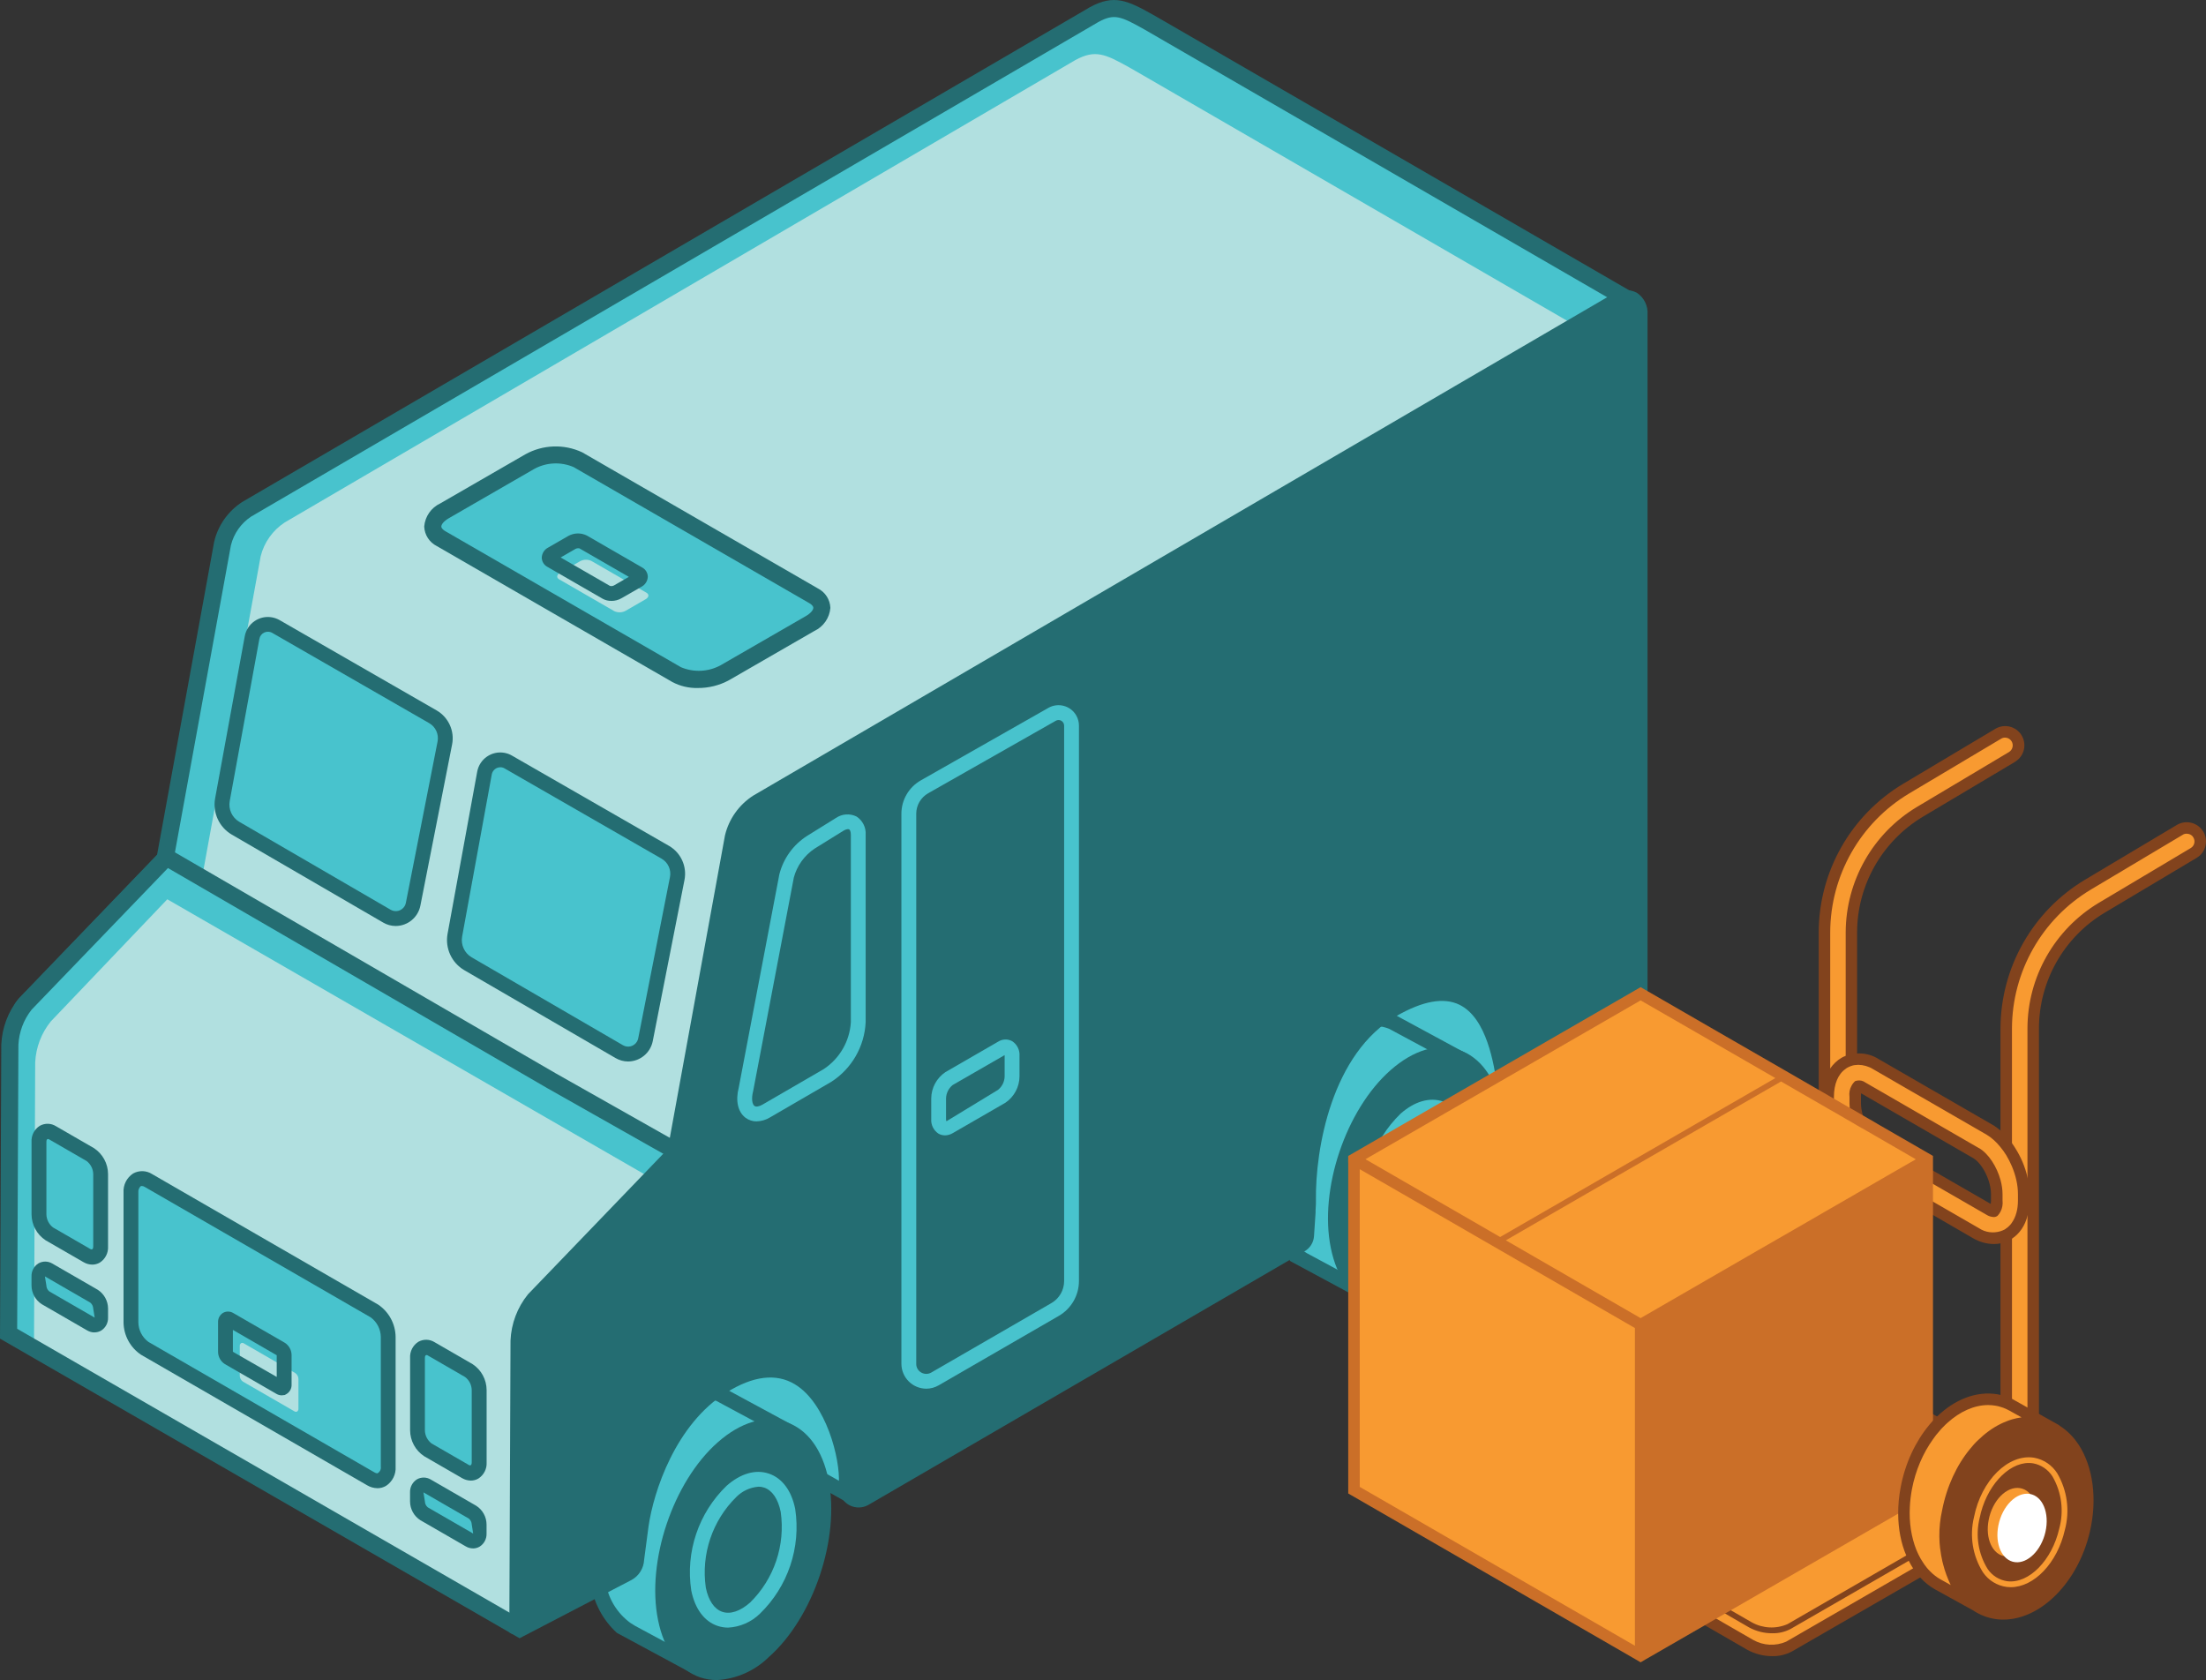 <svg xmlns="http://www.w3.org/2000/svg" id="Layer_1" data-name="Layer 1" viewBox="0 0 733.55 558.7"><rect x="0" y="0" width="733.55" height="558.7" fill="#333333" stroke="none"/><defs><style>      .cls-1 {        fill: #246d72;      }      .cls-1, .cls-2, .cls-3, .cls-4, .cls-5, .cls-6, .cls-7, .cls-8 {        stroke-width: 0px;      }      .cls-2 {        fill: #b1e0e0;      }      .cls-3 {        fill: #f5ae68;      }      .cls-4 {        fill: #82431d;      }      .cls-5 {        fill: #fff;      }      .cls-6 {        fill: #cb6f28;      }      .cls-7 {        fill: #f89a31;      }      .cls-8 {        fill: #48c3cd;      }    </style></defs><g id="Group_1200" data-name="Group 1200"><g id="Group_1178" data-name="Group 1178"><path id="Path_2808" data-name="Path 2808" class="cls-8" d="M502.71,366.33l-71.08-40.17,79.35-39.85-4.34,53.48-3.94,26.53Z"></path><path id="Path_2809" data-name="Path 2809" class="cls-1" d="M501.07,368.24l-74.69-42.2,87.41-43.88-4.7,57.85-3.88,26.22c-.23,1.53-1.66,2.58-3.19,2.35-.34-.05-.66-.16-.96-.33ZM436.85,326.29l63.94,36.12,3.4-22.98,3.97-48.94-71.31,35.8Z"></path></g><g id="Group_1180" data-name="Group 1180"><g id="Group_1179" data-name="Group 1179"><path id="Path_2810" data-name="Path 2810" class="cls-8" d="M462.96,339.78l-.03.08c-6.09-2.55-13.69-.89-21.23,5.76-14.32,12.62-22.87,38.03-19.09,56.73,1.54,7.66,4.97,12.86,9.39,15.65l-.04.11,24.57,13.24,31.24-78.15-24.8-13.41Z"></path><path id="Path_2811" data-name="Path 2811" class="cls-1" d="M460.41,428.3c-1.28,3.23-4.93,4.8-8.16,3.52-.23-.09-.45-.19-.67-.31l-22.74-12.25.14-.36c-4.73-4.14-7.85-9.82-8.79-16.04-3.93-19.45,4.98-45.95,19.87-59.08,7.08-6.24,14.8-8.7,21.53-6.96l.18-.39,2.35,1.18,23.9,12.94c1.62.88,2.32,2.82,1.64,4.53l-29.25,73.21ZM434.72,416.82l20.54,11.07,29.4-73.54-22.68-12.2c-5.5-2.3-12.14-.41-18.65,5.35-13.7,12.08-21.92,36.49-18.3,54.4.72,5.62,3.71,10.69,8.28,14.05l1.42.88Z"></path></g><path id="Path_2812" data-name="Path 2812" class="cls-1" d="M499.19,368.25c-2-9.95-6.99-16.73-14.05-19.11-7.06-2.38-15.13.02-22.74,6.73-14.89,13.11-23.82,39.63-19.88,59.08,2,9.95,6.99,16.73,14.05,19.11,1.78.59,3.64.89,5.51.89,6.48-.36,12.61-3.07,17.24-7.61,14.88-13.13,23.8-39.62,19.88-59.08Z"></path></g><g id="Group_1181" data-name="Group 1181"><path id="Path_2813" data-name="Path 2813" class="cls-8" d="M283.97,498.09l-71.09-40.17,79.36-39.85-4.34,53.48-3.93,26.53Z"></path><path id="Path_2814" data-name="Path 2814" class="cls-1" d="M279.95,498.65l-72.31-40.85,87.41-43.88-4.7,57.86-3.48,23.5c-.38,2.55-2.76,4.32-5.32,3.93-.57-.08-1.11-.27-1.61-.55ZM218.12,458.05l63.95,36.12,3.4-22.98,3.96-48.95-71.32,35.81Z"></path></g><g id="Group_1183" data-name="Group 1183"><g id="Group_1182" data-name="Group 1182"><path id="Path_2815" data-name="Path 2815" class="cls-8" d="M239.24,463.54l-.03.08c-6.09-2.54-13.69-.89-21.23,5.76-14.32,12.62-22.87,38.03-19.09,56.73,1.54,7.66,4.97,12.86,9.39,15.65l-.05.11,24.57,13.24,31.24-78.15-24.8-13.41Z"></path><path id="Path_2816" data-name="Path 2816" class="cls-1" d="M236.39,552.82c-1.14,2.85-4.36,4.23-7.21,3.1-.2-.08-.39-.17-.58-.27l-23.47-12.65h0c-4.7-4.3-7.76-10.09-8.66-16.39-3.92-19.46,5-45.95,19.88-59.08,7.04-6.19,14.68-8.68,21.43-6.98l.17-.41,2.46,1.24,22.16,11.99c2.61,1.41,3.75,4.56,2.65,7.31l-28.83,72.14ZM211.01,540.57l20.54,11.07,29.4-73.55-22.68-12.2c-5.53-2.31-12.14-.41-18.65,5.35-13.71,12.08-21.92,36.48-18.31,54.4.73,5.62,3.73,10.69,8.3,14.04l1.41.88Z"></path></g><path id="Path_2817" data-name="Path 2817" class="cls-1" d="M275.48,492.01c-2.01-9.95-7-16.73-14.06-19.11-7.06-2.38-15.13,0-22.74,6.72-14.89,13.11-23.8,39.63-19.87,59.08,2,9.95,6.99,16.73,14.05,19.11,1.78.59,3.64.89,5.51.89,6.48-.36,12.61-3.07,17.24-7.62,14.88-13.12,23.8-39.62,19.88-59.08Z"></path></g><g id="Group_1184" data-name="Group 1184"><path id="Path_2818" data-name="Path 2818" class="cls-8" d="M363.18,257.97l177.65-158.68L386.32,9.86l-4.35-2.5c-8.19-4.58-11.45-6.12-18.07-2.54L82.05,169.34c-4.01,2.61-6.88,6.65-8.03,11.3l-19.18,105.13-46.9,48.72c-3.21,4.11,4.03,11.2,4.03,15.54l4.77,52.31,4.61,17.15-5.89,5.38.77,7.42,22.31-7.76.21-15.27c1.71-11.95,5.62-34.61,23.57-45.83,32.04-20.02,33.64,29.43,34.58,39.2.29,3.06,2.63,4.18,5.45,2.56l37.06-20.77,4.28,4.87,80.48-5.86,127.31-114.93,11.62-6.57.06-3.97Z"></path><path id="Path_2819" data-name="Path 2819" class="cls-2" d="M364.14,268.99l170.38-154.56L380.01,25l-4.35-2.5c-8.19-4.58-11.45-6.11-18.07-2.53L94.7,173.72c-4.01,2.62-6.88,6.65-8.03,11.3l-19.18,105.14-58.59,55.36c-3.21,4.11,4.03,11.2,4.03,15.55l4.77,52.31,4.61,17.15-5.89,5.38.77,7.42,22.31-7.74.21-15.28c1.71-11.95,5.62-34.61,23.57-45.83,32.04-20.02,33.64,29.43,34.58,39.2.3,3.07,2.64,4.18,5.45,2.56l37.06-20.78,4.28,4.87,80.48-5.86,127.31-114.93,11.62-6.57.06-3.97Z"></path><path id="Path_2820" data-name="Path 2820" class="cls-1" d="M13.79,436.16l-1.29-12.42,5.67-5.17-4.16-15.48-4.86-52.79c-.35-1.78-1.02-3.47-1.98-5.01-2.02-3.83-4.55-8.61-1.46-12.55l46.49-48.32,19.02-104.28c1.29-5.47,4.66-10.22,9.39-13.25L362.48,2.36c7.98-4.33,12.41-2.22,20.87,2.51l4.39,2.52,157.85,91.37-179.58,160.47-.06,4.38-13.05,7.37-127.53,115.21-82.87,6.03-3.69-4.21-35.05,19.66c-1.91,1.28-4.36,1.46-6.44.48-1.92-1.06-3.15-3.06-3.23-5.25l-.21-2.43c-.7-8.88-2.58-32.46-13.25-37.83-4.28-2.14-9.93-1.07-16.78,3.21-15.56,9.73-20.07,28.53-22.27,43.83l-.2,16.91-27.58,9.56ZM18.46,425.99l.25,2.42,17.04-5.91.18-13.27c1.42-10.07,5.12-35.83,24.91-48.21,8.65-5.41,16.16-6.57,22.36-3.46,13.52,6.81,15.52,31.8,16.36,42.47l.2,2.33c0,.27.08.54.22.78.34-.09.67-.23.98-.41l39.09-21.93,4.88,5.54,78.09-5.68,126.59-114.26,10.7-6.12.05-3.57,175.72-156.9L380.55,9.8c-7.91-4.43-9.99-5.35-15.29-2.49L83.48,171.8c-3.34,2.23-5.72,5.62-6.69,9.52l-19.29,105.81-47.5,49.33c-.62.82,1.01,3.92,2.2,6.18,1.44,2.23,2.34,4.76,2.62,7.4l4.76,52.05,4.97,18.35-6.1,5.56Z"></path></g><g id="Group_1185" data-name="Group 1185"><path id="Path_2821" data-name="Path 2821" class="cls-8" d="M2.85,443.51h0l169.34,97.67,52.49-158.42-41.33-23.37h0l-128.01-74.29-46.9,48.72c-3.13,3.87-4.94,8.64-5.18,13.62l-.42,96.08Z"></path><path id="Path_2822" data-name="Path 2822" class="cls-2" d="M11.3,449.39h0l160.6,92.56,44.33-150.34-160.6-92.56-38.75,40.63c-3.13,3.88-4.94,8.64-5.18,13.62l-.4,96.09Z"></path><path id="Path_2823" data-name="Path 2823" class="cls-1" d="M170.34,543.39L0,445.15l.43-97.74c.23-5.61,2.26-10.99,5.78-15.36l48.63-50.54,129.94,75.41,43.35,24.51-57.78,161.96ZM5.7,441.87l164.89,95.08,50.66-152.88-39.3-22.23-126.1-73.18-45.35,47.11c-2.63,3.33-4.16,7.4-4.38,11.64l-.41,94.46Z"></path></g><g id="Group_1186" data-name="Group 1186"><path id="Path_2824" data-name="Path 2824" class="cls-8" d="M225.02,224.35l-78.34-45.22c-4.11-2.37-3.6-6.52,1.15-9.26l28.29-16.32c4.94-2.76,10.9-3,16.06-.67l78.34,45.22c4.11,2.38,3.6,6.52-1.15,9.26l-28.29,16.32c-4.94,2.76-10.9,3.01-16.06.67Z"></path><path id="Path_2825" data-name="Path 2825" class="cls-1" d="M232.01,228.79c-2.92.07-5.82-.61-8.41-1.97l-78.34-45.22c-2.48-1.24-4.09-3.73-4.2-6.5.27-3.34,2.31-6.28,5.35-7.7l28.28-16.32c5.83-3.24,12.85-3.49,18.89-.67l78.34,45.24c2.48,1.24,4.09,3.72,4.2,6.49-.27,3.34-2.31,6.28-5.35,7.7l-28.29,16.32c-3.21,1.76-6.82,2.66-10.48,2.63ZM226.45,221.88c4.27,1.8,9.13,1.56,13.2-.67l28.29-16.32c1.73-.99,2.51-2.11,2.51-2.77,0-.7-.95-1.34-1.36-1.56l-78.34-45.23c-4.27-1.84-9.15-1.6-13.21.67l-28.28,16.32c-1.85,1.07-2.51,2.16-2.51,2.77,0,.7.95,1.34,1.36,1.57l78.34,45.22Z"></path></g><g id="Group_1187" data-name="Group 1187"><path id="Path_2826" data-name="Path 2826" class="cls-2" d="M204.31,203.26l-18.37-10.6c-.97-.56-.84-1.53.27-2.17l6.63-3.83c1.15-.64,2.54-.7,3.75-.16l18.37,10.6c.96.56.84,1.53-.27,2.17l-6.63,3.83c-1.15.64-2.54.7-3.75.16Z"></path><path id="Path_2827" data-name="Path 2827" class="cls-1" d="M203.28,199.82c-1.01.02-2-.23-2.88-.71l-18.36-10.6c-1.15-.6-1.87-1.78-1.89-3.07.05-1.43.87-2.71,2.14-3.36l6.64-3.83c1.92-1.08,4.25-1.14,6.22-.16l18.37,10.61c1.14.61,1.86,1.78,1.89,3.07-.05,1.43-.87,2.72-2.14,3.37l-6.65,3.82c-1.02.58-2.17.88-3.34.87ZM202.85,194.84c.44.11.9.06,1.3-.15l4.96-2.86-16.42-9.47c-.44-.09-.89-.04-1.3.16l-4.96,2.86,16.4,9.46Z"></path></g><g id="Group_1188" data-name="Group 1188"><path id="Path_2828" data-name="Path 2828" class="cls-8" d="M155.89,455.77l-12.62-7.28c-.88-.59-2.01-.65-2.94-.16-1.05.73-1.63,1.97-1.52,3.25v24.08c.04,2.58,1.31,4.99,3.43,6.47l12.62,7.28c.51.31,1.08.48,1.68.49.44,0,.88-.11,1.26-.34,1.05-.73,1.63-1.97,1.52-3.25v-24.08c-.03-2.58-1.31-4.99-3.43-6.47Z"></path><path id="Path_2829" data-name="Path 2829" class="cls-1" d="M156.56,492.36c-1.03-.02-2.03-.3-2.91-.82l-12.61-7.29c-2.9-1.91-4.65-5.13-4.67-8.6v-24.08c-.13-2.16.93-4.22,2.76-5.38,1.69-.94,3.76-.88,5.39.15l12.62,7.29c2.9,1.91,4.65,5.13,4.67,8.6v24.08c.13,2.16-.93,4.22-2.76,5.38-.76.44-1.62.67-2.5.67ZM141.88,450.6c-.43,0-.59.35-.59.98v24.08c.03,1.71.85,3.3,2.2,4.34l12.62,7.29c.54.07.75-.27.75-.96v-24.08c-.03-1.7-.84-3.3-2.2-4.33l-12.61-7.29c-.06,0-.13-.02-.19-.02h.01Z"></path></g><g id="Group_1189" data-name="Group 1189"><path id="Path_2830" data-name="Path 2830" class="cls-8" d="M157.13,502.86l-15.1-8.72c-.64-.41-1.45-.45-2.12-.09-.74.5-1.16,1.35-1.09,2.24v2.98c.01,1.64.83,3.18,2.19,4.1l15.1,8.71c.36.21.77.33,1.18.33.33,0,.65-.08.94-.25.74-.49,1.16-1.35,1.09-2.24v-2.98c-.01-1.65-.83-3.18-2.19-4.11Z"></path><path id="Path_2831" data-name="Path 2831" class="cls-1" d="M157.29,514.91c-.86,0-1.69-.24-2.43-.68l-15.08-8.7c-2.13-1.36-3.42-3.71-3.43-6.24v-2.98c-.07-1.78.82-3.45,2.33-4.39,1.43-.79,3.17-.76,4.57.09l15.11,8.72c2.13,1.36,3.42,3.71,3.43,6.23v2.99c.07,1.78-.82,3.45-2.33,4.39-.66.38-1.41.58-2.17.58ZM140.81,496.28l.48,3.01c.02.76.37,1.48.96,1.97l15.09,8.71-.47-3.01c-.03-.76-.37-1.47-.96-1.96l-15.1-8.72Z"></path></g><g id="Group_1190" data-name="Group 1190"><path id="Path_2832" data-name="Path 2832" class="cls-8" d="M30.03,383.95l-12.62-7.29c-.88-.59-2.01-.65-2.94-.15-1.06.73-1.64,1.97-1.53,3.25v24.08c.04,2.58,1.31,4.99,3.43,6.47l12.62,7.28c.51.31,1.08.48,1.68.49.44,0,.88-.11,1.26-.34,1.05-.73,1.63-1.97,1.52-3.25v-24.08c-.04-2.58-1.31-4.98-3.42-6.46Z"></path><path id="Path_2833" data-name="Path 2833" class="cls-1" d="M30.68,420.54c-1.03-.01-2.03-.3-2.91-.82l-12.62-7.28c-2.89-1.91-4.64-5.14-4.66-8.61v-24.08c-.13-2.16.92-4.23,2.76-5.38,1.7-.94,3.77-.88,5.4.16l12.61,7.28c2.89,1.91,4.65,5.13,4.67,8.6v24.08c.13,2.16-.93,4.23-2.76,5.39-.76.43-1.62.66-2.49.66ZM15.97,378.77c-.37,0-.54.32-.54.99v24.08c.04,1.71.85,3.3,2.2,4.34l12.61,7.28c.54.11.77-.25.76-.96v-24.08c-.03-1.71-.85-3.3-2.2-4.33l-12.62-7.29c-.07-.01-.14-.02-.21-.03h0Z"></path></g><g id="Group_1191" data-name="Group 1191"><path id="Path_2834" data-name="Path 2834" class="cls-8" d="M31.27,431.05l-15.1-8.72c-.64-.41-1.45-.45-2.12-.09-.74.5-1.16,1.35-1.09,2.24v2.98c.01,1.64.83,3.18,2.19,4.1l15.1,8.71c.36.21.77.33,1.18.34.33,0,.65-.08.94-.25.74-.5,1.16-1.35,1.09-2.24v-2.99c-.02-1.64-.84-3.17-2.19-4.1Z"></path><path id="Path_2835" data-name="Path 2835" class="cls-1" d="M31.43,443.09c-.85,0-1.67-.23-2.41-.65l-15.11-8.73c-2.13-1.36-3.42-3.71-3.43-6.23v-2.99c-.07-1.77.82-3.45,2.33-4.38,1.43-.8,3.17-.77,4.58.07l15.11,8.72c2.12,1.36,3.41,3.71,3.43,6.23v2.99c.07,1.77-.82,3.45-2.33,4.38-.66.37-1.4.57-2.16.57ZM14.94,424.46l.48,3.02c.02.76.37,1.48.96,1.96l15.1,8.72-.48-3.02c-.03-.76-.38-1.48-.97-1.96l-15.09-8.72Z"></path></g><path id="Path_2836" data-name="Path 2836" class="cls-8" d="M124.53,435.97l-75.19-43.41c-1.14-.76-2.6-.84-3.82-.21-1.38.96-2.13,2.58-1.98,4.26v43.14c.04,3.44,1.74,6.65,4.57,8.62l75.19,43.41c.66.4,1.41.62,2.19.64.57,0,1.13-.15,1.63-.43,1.38-.96,2.13-2.59,1.98-4.26v-43.14c-.04-3.44-1.74-6.65-4.56-8.61Z"></path><g id="Group_1192" data-name="Group 1192"><path id="Path_2837" data-name="Path 2837" class="cls-2" d="M98.2,456.61l-17.15-9.9c-.26-.17-.59-.19-.87-.05-.31.22-.48.59-.45.97v9.84c0,.79.4,1.52,1.04,1.97l17.15,9.9c.15.09.32.14.5.15.13,0,.26-.03.37-.1.31-.22.49-.59.45-.97v-9.84c-.01-.79-.4-1.52-1.04-1.97Z"></path><path id="Path_2838" data-name="Path 2838" class="cls-1" d="M93.67,464.01c-.62,0-1.22-.18-1.75-.49l-17.14-9.9c-1.4-.89-2.26-2.43-2.27-4.1v-9.84c-.04-1.25.59-2.43,1.66-3.1,1.05-.59,2.33-.57,3.37.04l17.15,9.9c1.4.89,2.26,2.43,2.27,4.1v9.84c.05,1.27-.61,2.47-1.7,3.12l-.57.32-1.01.11ZM77.44,442.26v7.26l14.58,8.37v-7.21l-14.58-8.43Z"></path></g><path id="Path_2839" data-name="Path 2839" class="cls-1" d="M125.49,494.89c-1.21-.02-2.39-.36-3.42-.98l-75.19-43.41c-3.58-2.41-5.75-6.43-5.8-10.75v-43.14c-.17-2.56,1.06-5,3.21-6.39,1.97-1.08,4.37-1.01,6.27.2l75.19,43.42c3.58,2.41,5.75,6.43,5.8,10.75v43.14c.17,2.56-1.06,5.01-3.21,6.4-.87.5-1.85.77-2.85.77ZM47.16,394.39c-.14,0-.29.03-.41.1-.56.55-.83,1.34-.74,2.12v43.14c.04,2.56,1.27,4.95,3.33,6.48l75.19,43.41c.29.19.62.29.96.31.82-.43,1.27-1.32,1.14-2.23v-43.14c-.04-2.56-1.27-4.95-3.33-6.48l-75.19-43.41c-.29-.18-.61-.28-.95-.3h0Z"></path><path id="Path_2840" data-name="Path 2840" class="cls-1" d="M544.24,97.32c-2.6-1.32-5.72-1.11-8.13.54l-285.64,166.71c-4.73,3.04-8.1,7.78-9.4,13.25l-19.02,104.29-46.5,48.32c-3.53,4.37-5.56,9.75-5.79,15.36l-.4,97.04,3.41,1.96,1.45-.76,35.81-18.64c2.46-1.36,4.03-3.9,4.16-6.7l1.46-11.08c1.66-11.56,8.97-33.95,25.88-44.52,8.87-5.56,16.54-6.49,22.74-2.78,10.47,6.25,15.18,24.94,14.67,32.98v1.43c0,3.64,2.96,6.58,6.59,6.58,1.14,0,2.26-.3,3.26-.87l145-84.32c1.83-1.04,3.01-2.93,3.15-5.03l.52-7.78c-.02-.63.01-1.17.05-1.73.05-.69.09-1.43.07-2.35-.24-16.96,5.16-49.01,26.98-61.47,8.6-4.9,15.55-6.15,20.71-3.64,9.16,4.44,11.49,19.78,12.61,27.15.21,1.34.37,2.45.54,3.21.33,2.02,1.63,3.75,3.48,4.63,2.13.84,4.53.6,6.45-.66l30.19-17.41c5.53-3.55,9-9.56,9.31-16.13V104.62c.21-2.9-1.17-5.7-3.6-7.29Z"></path><g id="Group_1193" data-name="Group 1193"><path id="Path_2841" data-name="Path 2841" class="cls-8" d="M143.94,238.36l-52.19-30.01c-2.56-1.47-5.83-.59-7.31,1.98-.3.52-.51,1.09-.62,1.69l-9.86,53.93c-.68,3.76,1.06,7.53,4.35,9.46l50.32,29.24c.89.52,1.91.8,2.94.8.84,0,1.66-.19,2.42-.54,1.74-.77,2.99-2.35,3.35-4.22l10.55-53.62c.68-3.45-.91-6.96-3.96-8.72Z"></path><path id="Path_2842" data-name="Path 2842" class="cls-1" d="M131.58,307.93c-1.48,0-2.93-.4-4.2-1.16l-50.31-29.23c-4.19-2.46-6.4-7.26-5.54-12.04l9.86-53.93c.78-4.24,4.85-7.05,9.09-6.27.87.16,1.72.47,2.49.91l52.2,30.02c3.97,2.29,6.05,6.85,5.16,11.34l-10.55,53.62c-.79,3.91-4.21,6.72-8.2,6.74h0ZM89.08,210.08c-.42,0-.83.09-1.21.27-.85.39-1.46,1.17-1.62,2.1l-9.86,53.93c-.5,2.73.77,5.49,3.17,6.9l50.32,29.24c1.62.96,3.71.42,4.67-1.2.2-.34.34-.7.41-1.09l10.54-53.62c.48-2.43-.63-4.89-2.78-6.13l-52.18-30.01c-.45-.26-.95-.39-1.46-.39Z"></path></g><g id="Group_1194" data-name="Group 1194"><path id="Path_2843" data-name="Path 2843" class="cls-8" d="M221.23,283.42l-52.19-30.01c-2.56-1.47-5.83-.59-7.31,1.98-.3.52-.51,1.09-.62,1.69l-9.86,53.93c-.68,3.76,1.06,7.54,4.35,9.47l50.32,29.24c.89.52,1.91.8,2.94.8.84,0,1.66-.19,2.42-.54,1.74-.77,2.99-2.35,3.35-4.22l10.55-53.62c.68-3.45-.91-6.96-3.96-8.72Z"></path><path id="Path_2844" data-name="Path 2844" class="cls-1" d="M208.88,352.99c-1.47,0-2.91-.4-4.19-1.14l-50.33-29.24c-4.18-2.46-6.39-7.26-5.54-12.04l9.86-53.94c.77-4.24,4.83-7.05,9.07-6.28.88.16,1.73.47,2.51.93l52.19,30c3.97,2.29,6.04,6.85,5.16,11.34l-10.56,53.63c-.79,3.9-4.21,6.71-8.19,6.74h0ZM166.37,255.15c-1.39,0-2.58,1-2.84,2.36l-9.86,53.94c-.49,2.74.77,5.49,3.17,6.9l50.31,29.23c1.63.95,3.72.4,4.67-1.23.19-.32.32-.68.4-1.05l10.56-53.63c.48-2.42-.64-4.88-2.78-6.12l-52.2-30.01c-.43-.26-.92-.4-1.42-.4Z"></path></g><g id="Group_1195" data-name="Group 1195"><path id="Path_2845" data-name="Path 2845" class="cls-8" d="M251.59,372.91c-1.33.01-2.63-.42-3.7-1.22-2.52-1.91-3.36-5.64-2.25-9.96l13.51-70.96c1.33-5.29,4.64-9.88,9.24-12.81l9.59-5.96c2.03-1.38,4.65-1.56,6.84-.47,2.04,1.33,3.2,3.66,3.03,6.09v62.31c-.38,8.08-4.65,15.48-11.46,19.84l-20.34,11.81c-1.35.83-2.9,1.28-4.48,1.32ZM263.95,291.93l-13.5,70.87c-.7,2.72-.27,4.44.42,4.96.51.39,1.53.24,2.7-.44l20.36-11.81c5.28-3.5,8.61-9.26,9-15.58v-62.31c0-1.03-.28-1.66-.56-1.82s-.97-.09-1.85.42l-9.6,5.96c-3.44,2.28-5.93,5.75-6.98,9.74h0Z"></path></g><g id="Group_1196" data-name="Group 1196"><path id="Path_2846" data-name="Path 2846" class="cls-8" d="M308.01,461.8c-4.56-.02-8.25-3.71-8.27-8.27v-182.94c0-4.58,2.47-8.81,6.45-11.08l42.44-24.12c3.26-1.85,7.41-.71,9.26,2.55.58,1.02.89,2.18.89,3.35v184.72c-.01,4.76-2.55,9.16-6.67,11.56l-39.98,23.11c-1.26.73-2.68,1.12-4.13,1.12ZM351.99,239.44c-.32,0-.64.08-.92.25l-42.44,24.11c-2.44,1.4-3.95,3.99-3.96,6.8v182.94c-.01,1.2.63,2.3,1.67,2.89,1.03.59,2.3.59,3.33,0l39.97-23.11c2.6-1.51,4.2-4.29,4.21-7.29v-184.73c0-.66-.35-1.27-.92-1.61-.29-.17-.62-.26-.96-.26h.01Z"></path></g><g id="Group_1197" data-name="Group 1197"><path id="Path_2847" data-name="Path 2847" class="cls-8" d="M314.2,377.55c-.74,0-1.47-.19-2.12-.56-1.64-1.08-2.57-2.96-2.42-4.92v-6.8c.03-3.5,1.79-6.77,4.69-8.73l17.52-10.12c1.42-.92,3.23-.99,4.71-.18,1.64,1.08,2.57,2.96,2.43,4.93v6.8c-.03,3.5-1.78,6.76-4.68,8.73l-17.52,10.12c-.79.47-1.69.73-2.61.74ZM334.06,350.87l-17.26,9.94c-1.36,1.09-2.17,2.72-2.22,4.46v6.8c-.01.27.03.55.13.8l17.15-10.44c1.36-1.09,2.16-2.72,2.21-4.46v-6.8c0-.1,0-.21-.02-.31Z"></path></g><g id="Group_1198" data-name="Group 1198"><path id="Path_2848" data-name="Path 2848" class="cls-8" d="M242.12,541.25c-1.19,0-2.37-.19-3.5-.57-4.42-1.49-7.52-5.66-8.75-11.74-1.97-12.83,2.4-25.82,11.73-34.84,4.65-4.1,9.63-5.56,14.07-4.06,4.43,1.5,7.52,5.65,8.75,11.73h0c1.96,12.83-2.41,25.82-11.73,34.85-2.84,2.78-6.6,4.42-10.56,4.63ZM252.17,494.4c-2.77.22-5.37,1.43-7.32,3.4-7.99,7.87-11.76,19.07-10.15,30.16.87,4.28,2.81,7.14,5.49,8.04,2.67.9,5.95-.19,9.24-3.09,8-7.87,11.77-19.07,10.17-30.17h0c-.87-4.28-2.81-7.14-5.49-8.05-.62-.21-1.28-.31-1.93-.31Z"></path></g><g id="Group_1199" data-name="Group 1199"><path id="Path_2849" data-name="Path 2849" class="cls-8" d="M466.27,417.49c-1.19,0-2.37-.19-3.5-.57-4.42-1.49-7.52-5.66-8.75-11.74-1.96-12.83,2.41-25.82,11.73-34.85,4.65-4.1,9.63-5.53,14.07-4.06,4.43,1.47,7.52,5.66,8.75,11.74,1.96,12.83-2.41,25.82-11.73,34.85-2.84,2.78-6.6,4.42-10.57,4.63ZM476.32,370.64c-2.76.22-5.36,1.42-7.31,3.39-8,7.87-11.77,19.07-10.17,30.17.87,4.28,2.81,7.14,5.49,8.04s5.96-.2,9.24-3.09c7.99-7.87,11.76-19.07,10.15-30.17-.86-4.28-2.81-7.14-5.49-8.05-.62-.2-1.26-.3-1.91-.3Z"></path></g></g><g><g id="Group_238" data-name="Group 238"><path id="Path_666" data-name="Path 666" class="cls-3" d="M617.32,437.8h0l-13.16-7.38v.02c-1.62-.91-3.38-1.54-5.2-1.86-12.99-2.21-26.65,11.18-30.1,29.4-2.73,14.41,1.89,27.03,10.44,31.89h0s12.46,6.87,12.46,6.87v-.02c2.24,1.59,4.83,2.58,7.55,2.89,12.09,1.34,24.8-10.8,28.73-27.58,3.55-15.13-1.07-29.39-10.74-34.22h.01Z"></path><path id="Path_667" data-name="Path 667" class="cls-4" d="M626.19,471.58c-3.67,15.63-15.64,27.35-26.67,26.13-1.88-.22-3.69-.82-5.34-1.75l1.72-3.97c1.26-.57,2.48-1.24,3.64-2,.87.38,1.8.63,2.74.75.44.05.88.08,1.32.08,7.77,0,15.51-8.05,18.01-19.01,1.72-6.36.82-13.15-2.51-18.84-.57-.83-1.23-1.59-1.97-2.27-.15-1.91-.44-3.81-.88-5.67l1.95-4.49c1.86,1.3,3.45,2.94,4.68,4.85,4.37,6.59,5.61,16.39,3.3,26.21h0ZM580.25,488.2c-8.05-4.58-11.97-16.86-9.51-29.87,3.25-17.14,16.03-29.9,27.91-27.87,1.61.29,3.16.84,4.58,1.65l4.01,2.24c-12.12,1.62-23.28,14.22-26.45,31-1.83,8.34-.82,17.06,2.89,24.76l-2.73-1.5-.7-.39ZM616.11,464.74c.84-3.6,1.24-7.29,1.19-10.98.07.1.16.18.22.29,3.03,5.25,3.82,11.5,2.22,17.34-2.39,10.49-10.09,18.34-17.24,17.47-.36-.06-.72-.14-1.08-.25,7.44-6.07,12.62-14.48,14.68-23.86h0ZM595.92,484.74c-3.11-5.05-4.07-11.14-2.64-16.89,2.06-10.35,9.32-18.32,16.33-18.32.47,0,.94.04,1.41.11.79.14,1.55.38,2.27.73.46,4.52.16,9.09-.89,13.51-1.92,9.14-7.17,17.25-14.72,22.76-.65-.56-1.24-1.19-1.75-1.88h0ZM612.4,445.35c.24.92.39,1.89.55,2.84-.53-.19-1.08-.34-1.63-.45-8.47-1.32-17.47,7.5-19.91,19.73-1.54,6.27-.47,12.9,2.96,18.38.47.64.99,1.24,1.57,1.79-.71.41-1.45.79-2.2,1.12l-.72.29-2,4.61c-.8-.75-1.53-1.58-2.18-2.46-4.52-6.11-6.12-15.51-4.3-25.16,3.02-15.93,14.27-28.08,25.39-28.08.84,0,1.68.07,2.51.21.8.16,1.58.38,2.34.67l-2.54,5.85.16.65ZM626.07,443.27c-1.64-2.51-3.8-4.63-6.34-6.24l.02-.05-16.63-9.3-.05.12c-1.22-.51-2.5-.88-3.8-1.11-14.12-2.42-28.61,11.46-32.29,30.93-2.65,14.01,1.28,26.94,9.84,32.93l-.05.1,14.35,7.91c2.39,1.6,5.12,2.61,7.98,2.95.68.07,1.36.11,2.04.11,12.45,0,24.83-12.35,28.77-29.16,2.54-10.83,1.11-21.74-3.83-29.2h0Z"></path><path id="Path_668" data-name="Path 668" class="cls-7" d="M672.16,496.26c3.21-1.91,2.78-5.18-.99-7.36l-52.34-30.22c-3.95-2.2-8.72-2.4-12.84-.53l-77.2,44.57c-1.33.65-2.18,1.99-2.19,3.48v-.19,6.94c.37,1.71,1.52,3.14,3.11,3.87l52.34,30.22c3.95,2.2,8.72,2.4,12.84.53l77.2-44.57c2.97-1.71,2.91-4.58.07-6.73h0Z"></path><path id="Path_669" data-name="Path 669" class="cls-4" d="M665.33,485.54v-.03c-.08-.38-.11-.76-.11-1.17v-1.12l-7.47-4.31c-.49.44-.95.93-1.39,1.42-.44.49-.84.98-1.25,1.47l10.68,6.19c.14-.11.27-.22.41-.3-.44-.65-.71-1.39-.87-2.15ZM656.47,504.22l-11.58,6.71-7.66,4.42-1.66.98-1.69.95-39.44,22.79c-3.84,1.69-8.23,1.47-11.88-.55l-7.01-4.03-29.98-17.31v2.18l28.08,16.22,7.96,4.61c2.37,1.28,5.02,1.96,7.71,1.94,2.13.05,4.2-.44,6.08-1.42l39.31-22.68,1.66-.95,1.66-.98,6.95-4.01,11.01-6.35,2.18-1.25,3.65-2.1c.14-.41.3-.82.46-1.23.05-.19.14-.35.25-.52.14-.35.3-.68.49-1.01.03-.08.05-.16.11-.25l-4.39,2.53-2.26,1.31ZM667.18,487.02c.14-.08.25-.16.33-.22l-2.18-1.25v-.03c-.08-.38-.11-.76-.11-1.17v-1.12l-7.47-4.31-10.11-5.83c-.49.44-.98.9-1.44,1.39-.49.46-.93.95-1.31,1.44l10.22,5.89,10.68,6.19,1.14.65c-.3-.27-.55-.6-.74-.95.05-.05.11-.11.16-.11.27-.22.55-.41.82-.57ZM543.65,517.08v2.18l1.91,1.09v-2.18l-1.91-1.09ZM667.18,487.02c.14-.08.25-.16.33-.22l-2.18-1.25v-.03c-.08-.38-.11-.76-.11-1.17v-1.12l-7.47-4.31-10.11-5.83-1.74-1.04h-.03l-1.77-1.01-1.31-.76-11.69-6.76-1.88-1.09-1.91-1.09-6.02-3.49h-.03l-1.44-.84c-.35-.19-.71-.38-1.06-.55h-.03c-.49-.25-.98-.44-1.47-.6-.19-.08-.41-.14-.6-.19-.14.25-.3.49-.49.71-.11.14-.22.27-.35.38-.14.19-.33.35-.52.52h-.03c-.19-.05-.41-.08-.6-.11-.33-.08-.65-.14-.98-.19h-.08s-.08-.03-.11-.03h-.19c-.22-.03-.46-.05-.68-.05-.19-.03-.35-.03-.55-.03-.3,0-.63,0-.93.03-.71.03-1.39.11-2.07.27-.16.03-.35.08-.52.11-.35.11-.74.22-1.09.33h-.05c-.49.14-.93.33-1.42.55l-11.99,6.92-2.34,1.36c-.11.33-.16.68-.25,1.04-.11.49-.22,1.01-.3,1.5l2.24-1.31,13.6-7.85c1.34-.6,2.75-.93,4.2-1.01.22,0,.44,0,.65-.03.49,0,.98.03,1.47.11,1.28.11,2.53.44,3.71.98.33.14.63.3.93.46l2.34,1.36,2.1,1.2,4.8,2.78,1.83,1.04,1.8,1.04,10.66,6.19,1.36.76.38.22,1.72,1.01,10.22,5.89,10.68,6.19,1.14.65c-.3-.27-.55-.6-.74-.95.05-.05.11-.11.16-.11.27-.22.55-.41.82-.57ZM666.2,487.7c-.44-.65-.71-1.39-.87-2.15v-.03c-.08-.38-.11-.76-.11-1.17v-1.12l-7.47-4.31-10.11-5.83-1.74-1.04h-.03l-1.77-1.01-1.31-.76-11.69-6.76-1.88-1.09-1.91-1.09-6.02-3.49h-.03l-1.44-.84c-.35-.19-.71-.38-1.06-.55h-.03c-.49-.25-.98-.44-1.47-.6-.19-.08-.41-.14-.6-.19-.14.25-.3.49-.49.71-.11.14-.22.27-.35.38-.14.19-.33.35-.52.52h-.03c-.19-.05-.41-.08-.6-.11-.33-.08-.65-.14-.98-.19h-.08s-.08-.03-.11-.03h-.19c-.22-.03-.46-.05-.68-.05-.19-.03-.35-.03-.55-.03-.3,0-.63,0-.93.03-.71.03-1.39.11-2.07.27-.16.03-.35.08-.52.11-.35.11-.74.22-1.09.33h-.05c-.49.14-.93.33-1.42.55l-11.99,6.92-2.34,1.36c-.11.33-.16.68-.25,1.04-.11.49-.22,1.01-.3,1.5l2.24-1.31,13.6-7.85c1.34-.6,2.75-.93,4.2-1.01.22,0,.44,0,.65-.03.49,0,.98.03,1.47.11,1.28.11,2.53.44,3.71.98.33.14.63.3.93.46l2.34,1.36,2.1,1.2,4.8,2.78,1.83,1.04,1.8,1.04,10.66,6.19,1.36.76.38.22,1.72,1.01,10.22,5.89,10.68,6.19,1.14.65c-.3-.27-.55-.6-.74-.95ZM543.65,519.26l1.91,1.09v-2.18l-1.91-1.09v2.18ZM665.33,485.54v-.03c-.08-.38-.11-.76-.11-1.17v-1.12l-7.47-4.31c-.49.44-.95.93-1.39,1.42-.44.49-.84.98-1.25,1.47l10.68,6.19c.14-.11.27-.22.41-.3-.44-.65-.71-1.39-.87-2.15ZM656.47,504.22l-11.58,6.71-7.66,4.42-1.66.98-1.69.95-39.44,22.79c-3.84,1.69-8.23,1.47-11.88-.55l-7.01-4.03-29.98-17.31v2.18l28.08,16.22,7.96,4.61c2.37,1.28,5.02,1.96,7.71,1.94,2.13.05,4.2-.44,6.08-1.42l39.31-22.68,1.66-.95,1.66-.98,6.95-4.01,11.01-6.35,2.18-1.25,3.65-2.1c.14-.41.27-.84.46-1.23.05-.19.14-.35.25-.52.11-.35.27-.68.49-1.01.03-.08.05-.16.11-.25l-4.39,2.53-2.26,1.31ZM675.68,497.62c-.08-.25-.19-.52-.35-.74-.11-.19-.22-.35-.35-.52.82-.93,1.25-2.1,1.25-3.33-.11-1.2-.52-2.34-1.17-3.33-.35-.55-.79-1.04-1.31-1.47-.46-.38-1.01-.74-1.61-1.01l-.46-.27-.08-.05h-.03l-2.04-1.17-.14-.08-2.26-1.31-1.91-1.12-7.47-4.31-10.11-5.83-1.74-1.04h-.03l-1.77-1.01-1.31-.76-11.69-6.76-1.88-1.09-1.91-1.09-6.02-3.49h-.03l-1.44-.84c-.35-.19-.71-.38-1.06-.55h-.03c-.49-.25-.98-.44-1.47-.6-.19-.08-.41-.14-.6-.19-.65-.22-1.31-.38-1.99-.49-.38-.08-.79-.14-1.17-.16-.6-.05-1.2-.08-1.8-.08-.16.03-.33.05-.52.05h-.05c-1.09.03-2.15.19-3.22.49h-.03c-.65.14-1.28.35-1.91.63-.33.11-.63.25-.93.38l-10.06,5.81h-.03v.03l-2.56,1.47-8.23,4.74-4.14,2.4-8.64,4.99-1.69.98-1.72.98-22.41,12.95-1.91,1.09-15.81,9.13c-1.85.95-3.05,2.83-3.13,4.93h-.03l.03,7.14c.41,2.32,1.94,4.31,4.06,5.32l14.88,8.59,1.91,1.12,21.34,12.32,14.2,8.2c2.51,1.36,5.34,2.07,8.2,2.07,2.29.05,4.52-.49,6.54-1.55l42.66-24.61,1.69-.98,1.72-.98,4.23-2.45,9.98-5.75,1.77-1.04,3.38-1.94,2.94-1.72,8.86-5.1c1.74-.87,2.94-2.59,3.13-4.55.03-.82-.11-1.66-.49-2.4,0,0,0-.03-.03-.05ZM671.16,501.33l-5.94,3.43-4.17,2.4-3.35,1.96-1.96,1.12-10.39,6-5.86,3.38-1.69.98-1.66.95-42.19,24.37c-3.52,1.53-7.55,1.34-10.93-.55l-12.32-7.11-25.13-14.5-1.91-1.09-12.97-7.5c-1.28-.74-2.1-1.64-2.15-2.24v-2.51c.22.19.46.38.74.52l14.39,8.31,1.91,1.09,28.08,16.22,7.96,4.61c2.37,1.28,5.02,1.96,7.71,1.94,2.13.05,4.2-.44,6.08-1.42l39.31-22.68,1.66-.95,1.66-.98,6.95-4.01,11.01-6.35,2.18-1.25,3.65-2.1,6.46-3.73,2.92-1.69c.65.44,1.12,1.12,1.2,1.91-.03.68-.79,1.23-1.23,1.47ZM529.75,504.38l13.9-8.01,1.91-1.12,23.85-13.76,1.69-.98,1.66-.95,7.2-4.14,3.87-2.24,7.25-4.2h.03l2.24-1.31,13.6-7.85c1.34-.6,2.75-.93,4.2-1.01.22,0,.44,0,.65-.03.49,0,.98.03,1.47.11,1.28.11,2.53.44,3.71.98.33.14.63.3.93.46l2.34,1.36,2.1,1.2,4.8,2.78,1.83,1.04,1.8,1.04,10.66,6.19,1.36.76.38.22,1.72,1.01,10.22,5.89,10.68,6.19,1.14.65.68.38,2.62,1.53h.03c1.58.93,2.15,1.91,2.15,2.51,0,.71-.76,1.28-1.23,1.55l-.3.16-2.13,1.28.79.6-6.41,3.71h-.03l-4.39,2.53-2.26,1.31-11.58,6.71-7.66,4.42-1.66.98-1.69.95-39.44,22.79c-3.84,1.69-8.23,1.47-11.88-.55l-7.01-4.03-29.98-17.31-1.91-1.09-13.44-7.77c-.63-.35-1.2-.82-1.69-1.34v-1.8c0-.46.11-1.17,1.23-1.8Z"></path><path id="Path_670" data-name="Path 670" class="cls-7" d="M611.15,456.89h0c-2.47,0-4.47-2-4.47-4.47v-142.35c0-19.6,10.32-37.76,27.16-47.8l30.59-18.23c2.13-1.27,4.88-.57,6.15,1.55,1.27,2.13.57,4.88-1.55,6.15l-30.59,18.23c-14.13,8.42-22.78,23.65-22.78,40.1v142.35c0,2.47-2,4.47-4.47,4.47h-.02Z"></path><path id="Path_671" data-name="Path 671" class="cls-4" d="M616.56,386.27c-.33-.27-.63-.6-.93-.9-.33-.33-.65-.68-.98-1.04s-.63-.74-.93-1.14v69.21c0,.38-.08.76-.25,1.09-.33.74-1.01,1.28-1.8,1.44-.16.03-.33.05-.52.05h-.05c-1.09.03-2.15.19-3.22.49h-.03c-.65.14-1.28.35-1.91.63.38.57.87,1.06,1.44,1.5h.05c.41-.14.82-.25,1.23-.35.11-.03.22-.05.33-.08h.05c.19-.05.41-.08.6-.11.19-.03.35-.05.55-.08.05,0,.11-.03.16,0,.25-.05.52-.08.76-.08.3-.03.63-.03.93-.03.25,0,.46,0,.71.05.16-.03.35,0,.52.03h.19c.25.03.52.08.76.14.16.03.35.05.52.11.16,0,.33.05.49.08h.03c.33-.27.63-.57.87-.9.19-.22.35-.46.49-.71.27-.46.49-.95.65-1.47.03-.11.05-.22.08-.33.11-.46.16-.95.16-1.44v-65.36c-.33-.25-.65-.52-.98-.79ZM615.64,382.53c-.68-.82-1.31-1.74-1.91-2.7v72.56c0,.38-.08.76-.25,1.09-.33.74-1.01,1.28-1.8,1.44-.16.03-.33.05-.52.05h-.05c-1.09.03-2.15.19-3.22.49h-.03c-.65.14-1.28.35-1.91.63.38.57.87,1.06,1.44,1.5h.05c.41-.14.82-.25,1.23-.35.11-.03.22-.05.33-.08h.05c.19-.05.41-.08.6-.11.19-.03.35-.05.55-.08.05,0,.11-.03.16,0,.25-.05.52-.08.76-.08.3-.03.63-.03.93-.03.25,0,.46,0,.71.05.16-.03.35,0,.52.03h.19c.25.03.52.08.76.14.16.03.35.05.52.11.16,0,.33.05.49.08h.03c.33-.27.63-.57.87-.9.19-.22.35-.46.49-.71.27-.46.49-.95.65-1.47.03-.11.05-.22.08-.33.11-.46.16-.95.16-1.44v-67.84c-.68-.63-1.31-1.31-1.91-2.04ZM672.22,244.5c-1.85-3-5.78-3.95-8.78-2.1l-30.58,18.24c-17.39,10.41-28.05,29.17-28.1,49.42v142.34c0,1.39.44,2.67,1.2,3.71.38.57.87,1.06,1.44,1.5h.05c1.04.76,2.32,1.2,3.68,1.2.22,0,.44,0,.65-.03.52-.05,1.04-.16,1.5-.33.74-.27,1.36-.65,1.94-1.14l.03-.03h.03c.33-.27.63-.57.87-.9.19-.22.35-.46.49-.71.27-.46.49-.95.65-1.47.03-.11.05-.22.08-.33.11-.46.16-.95.16-1.44v-142.37c.03-15.75,8.34-30.34,21.86-38.46l30.58-18.21s.08-.05.14-.11c3-1.83,3.95-5.78,2.1-8.78ZM669.2,248.51c-.16.65-.6,1.23-1.17,1.58l-30.58,18.24c-14.66,8.78-23.66,24.61-23.71,41.73v142.34c0,.38-.08.76-.25,1.09-.33.74-1.01,1.28-1.8,1.44-.16.03-.33.05-.52.05h-.05c-1.42-.03-2.53-1.17-2.53-2.59v-142.34c.05-18.92,10-36.44,26.22-46.17l30.58-18.21c.41-.25.87-.38,1.31-.38.22,0,.44.03.65.08,1.36.35,2.21,1.74,1.85,3.13Z"></path><path id="Path_672" data-name="Path 672" class="cls-7" d="M671.6,488.82h0c-2.47,0-4.47-2-4.47-4.47v-142.35c0-19.6,10.31-37.76,27.16-47.8l30.58-18.23c2.13-1.27,4.88-.57,6.14,1.55,1.27,2.13.57,4.88-1.55,6.14l-30.59,18.23c-14.13,8.42-22.78,23.66-22.78,40.1v142.35c0,2.47-2,4.47-4.47,4.47h-.02Z"></path><path id="Path_673" data-name="Path 673" class="cls-4" d="M669.39,485.65c-.22-.38-.35-.84-.35-1.31v-77.79s-.03.05-.05.08c-.14.25-.33.46-.52.68,0,.03-.03.03-.05.05-.22.25-.44.46-.68.68,0,0-.03.03-.05.03-.16.16-.35.3-.55.41v2.26c-.25.14-.49.25-.74.35-.35.14-.74.25-1.09.35-.03,0-.05,0-.08.03v72.86c0,.41.03.79.11,1.17v.03l2.18,1.25c.11-.08.19-.14.27-.16.33-.22.63-.38.95-.55.25-.11.46-.25.71-.33,0-.05-.03-.08-.05-.11ZM669.39,485.65c-.22-.38-.35-.84-.35-1.31v-77.79s-.03.05-.05.08c-.14.25-.33.46-.52.68,0,.03-.03.03-.05.05-.22.25-.44.46-.68.68,0,0-.03.03-.05.03-.16.16-.35.3-.55.41v2.26c-.25.14-.49.25-.74.35-.35.14-.74.25-1.09.35-.03,0-.05,0-.08.03v72.86c0,.41.03.79.11,1.17v.03l2.18,1.25c.11-.08.19-.14.27-.16.33-.22.63-.38.95-.55.25-.11.46-.25.71-.33,0-.05-.03-.08-.05-.11ZM669.39,485.65c-.22-.38-.35-.84-.35-1.31v-77.79s-.03.05-.05.08c-.14.25-.33.46-.52.68,0,.03-.03.03-.05.05-.22.25-.44.46-.68.68,0,0-.03.03-.05.03-.16.16-.35.3-.55.41v2.26c-.25.14-.49.25-.74.35-.35.14-.74.25-1.09.35-.03,0-.05,0-.08.03v72.86c0,.41.03.79.11,1.17v.03l2.18,1.25c.11-.08.19-.14.27-.16.33-.22.63-.38.95-.55.25-.11.46-.25.71-.33,0-.05-.03-.08-.05-.11ZM732.65,276.56c-1.83-3.05-5.75-4.03-8.78-2.24l-30.58,18.24c-17.36,10.41-28.02,29.17-28.08,49.42v142.37c0,.41.03.79.11,1.17v.03c.16.76.44,1.5.87,2.15.19.35.44.68.74.95.14.19.33.38.52.52.79.68,1.74,1.17,2.78,1.39h.03c.44.11.87.16,1.34.16v.03c.55,0,1.09-.08,1.61-.22.68-.16,1.28-.44,1.85-.82,1.04-.65,1.88-1.61,2.37-2.73.27-.57.44-1.17.52-1.83v-.03c.03-.25.05-.52.05-.79v-142.34c.03-15.78,8.31-30.36,21.83-38.46l30.58-18.24c3.05-1.8,4.03-5.72,2.24-8.75ZM728.48,282.01l-30.61,18.24c-14.66,8.8-23.66,24.64-23.69,41.73v142.37c0,.08,0,.19-.03.27-.08.95-.71,1.74-1.55,2.1-.08,0-.14.03-.22.05-.14.05-.25.08-.41.08-.03.03-.05.03-.08.03-.11.03-.19.03-.3.03h-.03c-.9,0-1.66-.46-2.13-1.14,0-.05-.03-.08-.05-.11-.22-.38-.35-.84-.35-1.31v-142.37c.05-18.92,10-36.42,26.22-46.15l30.58-18.24c.38-.25.84-.35,1.31-.35.22,0,.44.03.63.08.68.16,1.25.57,1.58,1.17.74,1.23.33,2.81-.87,3.52ZM669.39,485.65c-.22-.38-.35-.84-.35-1.31v-77.79s-.03.05-.05.08c-.14.25-.33.46-.52.68,0,.03-.03.03-.05.05-.22.25-.44.46-.68.68,0,0-.03.03-.05.03-.16.16-.35.3-.55.41v2.26c-.25.14-.49.25-.74.35-.35.14-.74.25-1.09.35-.03,0-.05,0-.08.03v72.86c0,.41.03.79.11,1.17v.03l2.18,1.25c.11-.08.19-.14.27-.16.33-.22.63-.38.95-.55.25-.11.46-.25.71-.33,0-.05-.03-.08-.05-.11Z"></path><path id="Path_674" data-name="Path 674" class="cls-7" d="M661.51,402.3c.97.56,1.48.52,1.52.49.2-.12.93-1.05.93-3.55v-2.18c0-5.14-3.24-11.52-6.93-13.64l-37.68-21.76c-.89-.52-1.43-.53-1.53-.48-.2.11-.93,1.04-.93,3.54v2.19c0,5.14,3.24,11.52,6.93,13.64l37.69,21.75ZM662.93,411.76c-2.08-.04-4.12-.62-5.91-1.69l-37.68-21.76c-6.41-3.69-11.42-13.1-11.42-21.41v-2.19c0-5.2,1.97-9.32,5.41-11.3,3.32-1.76,7.34-1.58,10.49.48l37.69,21.76c6.4,3.7,11.41,13.1,11.41,21.41v2.19c0,5.2-1.97,9.32-5.41,11.3-1.39.8-2.97,1.22-4.58,1.21h0Z"></path><path id="Path_675" data-name="Path 675" class="cls-4" d="M665.22,392.48c-1.23-4.52-4.03-8.89-7.22-10.71l-33.91-19.6-3.79-2.18c-.79-.6-1.8-.82-2.75-.65-.22.03-.44.08-.65.16-.52.46-.95,1.01-1.25,1.61-.6,1.09-.82,2.34-.65,3.6v2.18c0,.49.03.98.08,1.5.08.79.22,1.64.41,2.45.05.22.11.44.16.65.05.25.14.49.22.71.14.44.27.87.44,1.31.35.93.76,1.83,1.25,2.67,1.42,2.64,3.3,4.85,5.32,6.02l9.95,5.75,1.94,1.12,8.04,4.63,17.77,10.25c.71.46,1.53.71,2.37.76.46.03.93-.14,1.28-.41.41-.44.74-.9,1.01-1.42.57-1.12.79-2.37.65-3.65v-2.18c0-1.47-.25-3.05-.65-4.58ZM662.06,399.24c0,.35-.03.74-.08,1.12l-19.19-11.07-4.22-2.45-1.91-1.09-11.88-6.87c-.65-.35-1.28-.9-1.85-1.55l-.03-.03c-.49-.55-.98-1.17-1.39-1.85-.35-.55-.65-1.09-.95-1.69-.44-.9-.82-1.88-1.09-2.83-.41-1.36-.65-2.75-.65-4.03v-2.21c0-.35,0-.74.05-1.12l5.23,3.03,31.97,18.48c3.13,1.8,6,7.52,6,11.99v2.18ZM665.22,392.48c-1.23-4.52-4.03-8.89-7.22-10.71l-33.91-19.6-3.79-2.18c-.79-.6-1.8-.82-2.75-.65-.22.03-.44.08-.65.16-.52.46-.95,1.01-1.25,1.61-.6,1.09-.82,2.34-.65,3.6v2.18c0,.49.03.98.08,1.5.08.79.22,1.64.41,2.45.05.22.11.44.16.65.05.25.14.49.22.71.14.44.27.87.44,1.31.35.93.76,1.83,1.25,2.67,1.42,2.64,3.3,4.85,5.32,6.02l9.95,5.75,1.94,1.12,8.04,4.63,17.77,10.25c.71.46,1.53.71,2.37.76.46.03.93-.14,1.28-.41.41-.44.74-.9,1.01-1.42.57-1.12.79-2.37.65-3.65v-2.18c0-1.47-.25-3.05-.65-4.58ZM662.06,399.24c0,.35-.03.74-.08,1.12l-19.19-11.07-4.22-2.45-1.91-1.09-11.88-6.87c-.65-.35-1.28-.9-1.85-1.55l-.03-.03c-.49-.55-.98-1.17-1.39-1.85-.35-.55-.65-1.09-.95-1.69-.44-.9-.82-1.88-1.09-2.83-.41-1.36-.65-2.75-.65-4.03v-2.21c0-.35,0-.74.05-1.12l5.23,3.03,31.97,18.48c3.13,1.8,6,7.52,6,11.99v2.18ZM666.55,408.89c-.44.22-.9.41-1.34.55-2.43.76-5.07.41-7.22-1.04l-15.21-8.78-13.14-7.6h-.03l-1.94-1.12-7.39-4.25c-.95-.55-1.88-1.25-2.75-2.07-.68-.63-1.31-1.31-1.91-2.04-.68-.82-1.31-1.74-1.91-2.7v3.35c.3.41.6.79.93,1.14s.65.71.98,1.04c.3.3.6.63.93.9s.65.55.98.79v2.34c.27.22.55.38.84.55l5.48,3.16,1.94,1.14h.03l16.95,9.79,13.27,7.69c2.1,1.23,4.44,1.91,6.87,1.94.76,0,1.53-.05,2.29-.25v-1.94s.05-.03.08-.03c.35-.11.74-.22,1.09-.35.25-.11.49-.22.74-.35v-2.26c-.16.16-.38.3-.57.41ZM665.22,392.48c-1.23-4.52-4.03-8.89-7.22-10.71l-33.91-19.6-3.79-2.18c-.79-.6-1.8-.82-2.75-.65-.22.03-.44.08-.65.16-.52.46-.95,1.01-1.25,1.61-.6,1.09-.82,2.34-.65,3.6v2.18c0,.49.03.98.08,1.5.08.79.22,1.64.41,2.45.05.22.11.44.16.65.05.25.14.49.22.71.14.44.27.87.44,1.31.35.93.76,1.83,1.25,2.67,1.42,2.64,3.3,4.85,5.32,6.02l9.95,5.75,1.94,1.12,8.04,4.63,17.77,10.25c.71.46,1.53.71,2.37.76.46.03.93-.14,1.28-.41.41-.44.74-.9,1.01-1.42.57-1.12.79-2.37.65-3.65v-2.18c0-1.47-.25-3.05-.65-4.58ZM662.06,399.24c0,.35-.03.74-.08,1.12l-19.19-11.07-4.22-2.45-1.91-1.09-11.88-6.87c-.65-.35-1.28-.9-1.85-1.55l-.03-.03c-.49-.55-.98-1.17-1.39-1.85-.35-.55-.65-1.09-.95-1.69-.44-.9-.82-1.88-1.09-2.83-.41-1.36-.65-2.75-.65-4.03v-2.21c0-.35,0-.74.05-1.12l5.23,3.03,31.97,18.48c3.13,1.8,6,7.52,6,11.99v2.18ZM666.55,408.89c-.44.22-.9.41-1.34.55-2.43.76-5.07.41-7.22-1.04l-15.21-8.78-13.14-7.6h-.03l-1.94-1.12-7.39-4.25c-.95-.55-1.88-1.25-2.75-2.07v4.82c.27.22.55.38.84.55l5.48,3.16,1.94,1.14h.03l16.95,9.79,13.27,7.69c2.1,1.23,4.44,1.91,6.87,1.94.76,0,1.53-.05,2.29-.25v-1.94s.05-.03.08-.03c.35-.11.74-.22,1.09-.35.25-.11.49-.22.74-.35v-2.26c-.16.16-.38.3-.57.41ZM622.86,382.21l9.95,5.75,1.94,1.12,8.04,4.63,17.77,10.25c.71.46,1.53.71,2.37.76.46.03.93-.14,1.28-.41.41-.44.74-.9,1.01-1.42.57-1.12.79-2.37.65-3.65v-2.18c0-1.47-.25-3.05-.65-4.58-1.23-4.52-4.03-8.89-7.22-10.71l-33.91-19.6-3.79-2.18c-.79-.6-1.8-.82-2.75-.65-.22.03-.44.08-.65.16-.52.46-.95,1.01-1.25,1.61-.6,1.09-.82,2.34-.65,3.6v2.18c0,.49.03.98.08,1.5.08.79.22,1.64.41,2.45.05.22.11.44.16.65.05.25.14.49.22.71.14.44.27.87.44,1.31.35.93.76,1.83,1.25,2.67,1.42,2.64,3.3,4.85,5.32,6.02ZM618.8,366.89v-2.21c0-.35,0-.74.05-1.12l5.23,3.03,31.97,18.48c3.13,1.8,6,7.52,6,11.99v2.18c0,.35-.03.74-.08,1.12l-19.19-11.07-4.22-2.45-1.91-1.09-11.88-6.87c-.65-.35-1.28-.9-1.85-1.55l-.03-.03c-.49-.55-.98-1.17-1.39-1.85-.35-.55-.65-1.09-.95-1.69-.44-.9-.82-1.88-1.09-2.83-.41-1.36-.65-2.75-.65-4.03ZM674.19,391.5c-.76-3.43-2.21-6.81-4.12-9.79-.33-.55-.68-1.06-1.04-1.55-.57-.84-1.23-1.61-1.91-2.34-.6-.68-1.25-1.31-1.91-1.88-.9-.76-1.8-1.42-2.75-1.96l-25.59-14.77-12.1-6.98c-.22-.14-.44-.27-.68-.41-2.02-1.12-4.28-1.61-6.54-1.5-.63.03-1.28.11-1.91.25-.65.11-1.28.3-1.91.55-.46.16-.93.38-1.36.63-1.5.87-2.78,2.1-3.79,3.57-.84,1.28-1.53,2.78-1.91,4.42-.33,1.09-.52,2.26-.57,3.49-.05.49-.08.98-.08,1.5v2.18c0,.25,0,.46.03.71.03,1.61.25,3.24.63,4.85.44,1.96,1.09,3.9,1.91,5.75,1.34,2.97,3.11,5.72,5.15,7.93.6.68,1.25,1.31,1.91,1.85.63.55,1.25,1.01,1.91,1.42.27.22.55.38.84.55l5.48,3.16,1.94,1.14h.03l16.95,9.79,13.27,7.69c2.1,1.23,4.44,1.91,6.87,1.94.76,0,1.53-.05,2.29-.25.65-.11,1.28-.3,1.91-.55.46-.19.9-.41,1.34-.65.19-.11.38-.25.57-.35,2.53-1.66,4.31-4.31,5.15-7.58.44-1.55.65-3.24.65-5.04v-2.18c0-1.83-.22-3.71-.65-5.56ZM671.02,399.24c0,2.94-.71,5.48-1.99,7.3,0,.03-.03.05-.05.08-.14.25-.33.46-.52.68,0,.03-.03.03-.05.05-.22.25-.44.46-.68.68,0,0-.03.03-.05.03-.16.16-.35.3-.55.41-.16.16-.38.3-.57.41-.44.22-.9.41-1.34.55-2.43.76-5.07.41-7.22-1.04l-15.21-8.78-13.14-7.6h-.03l-1.94-1.12-7.39-4.25c-.95-.55-1.88-1.25-2.75-2.07-.68-.63-1.31-1.31-1.91-2.04-.68-.82-1.31-1.74-1.91-2.7-1.83-3-3.16-6.51-3.65-9.92-.05-.38-.11-.76-.16-1.14-.03-.38-.03-.79-.05-1.17-.03-.25-.03-.46-.03-.71v-2.18c0-4.22,1.39-7.55,3.9-9.27.16-.16.35-.27.55-.38.44-.25.9-.46,1.36-.6.6-.22,1.25-.33,1.91-.33.11-.03.25-.03.38-.03,1.74.03,3.43.52,4.93,1.44l1.23.71,12.78,7.39,2.15,1.23,21.53,12.43c1.66.98,3.27,2.43,4.66,4.17.68.82,1.31,1.72,1.91,2.67.71,1.17,1.36,2.45,1.91,3.76,1.25,2.97,1.99,6.16,1.99,9.16v2.18ZM658,381.77l-33.91-19.6-3.79-2.18c-.79-.6-1.8-.82-2.75-.65-.22.03-.44.08-.65.16-.52.46-.95,1.01-1.25,1.61-.6,1.09-.82,2.34-.65,3.6v2.18c0,.49.03.98.08,1.5.08.79.22,1.64.41,2.45.05.22.11.44.16.65.05.25.14.49.22.71.14.44.27.87.44,1.31.35.93.76,1.83,1.25,2.67,1.42,2.64,3.3,4.85,5.32,6.02l9.95,5.75,1.94,1.12,8.04,4.63,17.77,10.25c.71.46,1.53.71,2.37.76.46.03.93-.14,1.28-.41.41-.44.74-.9,1.01-1.42.57-1.12.79-2.37.65-3.65v-2.18c0-1.47-.25-3.05-.65-4.58-1.23-4.52-4.03-8.89-7.22-10.71ZM662.06,399.24c0,.35-.03.74-.08,1.12l-19.19-11.07-4.22-2.45-1.91-1.09-11.88-6.87c-.65-.35-1.28-.9-1.85-1.55l-.03-.03c-.49-.55-.98-1.17-1.39-1.85-.35-.55-.65-1.09-.95-1.69-.44-.9-.82-1.88-1.09-2.83-.41-1.36-.65-2.75-.65-4.03v-2.21c0-.35,0-.74.05-1.12l5.23,3.03,31.97,18.48c3.13,1.8,6,7.52,6,11.99v2.18Z"></path></g><path id="Path_676" data-name="Path 676" class="cls-7" d="M640.88,385.5l-95.32-55.02-95.32,55.02v110.06l95.32,55.02v-109.78l95.32-55.3Z"></path><path id="Path_677" data-name="Path 677" class="cls-7" d="M450.24,495.21l95.32,55.02v-109.77l-95.32-55.31v110.06Z"></path><path id="Path_678" data-name="Path 678" class="cls-6" d="M618.53,373.92c-.03-.08-.08-.16-.11-.25-.22-.46-.41-.95-.55-1.44l-.33-.19v2.21l1.55.9h.03c-.22-.41-.41-.82-.6-1.23ZM618.53,373.92c-.03-.08-.08-.16-.11-.25l-.87-.52v1.09l1.55.9c-.19-.41-.38-.82-.57-1.23ZM624.09,373.59l-4.63-2.67-1.91-1.12-.38-.22-1.53-.87-.57-.33-1.34-.76-3.9-2.26-1.25-.71-.63-.38-1.28-.74-.57-.33-1.34-.76-11.61-6.71-4.91-2.83-14.42-8.31-4.91-2.83-23.36-13.49-96.93,55.96-.3.16-.03,2.21h.03v110.04l19.33,11.15,75.99,43.88,1.91,1.12,1.91-1.12,19.43-11.2,1.88-1.09,1.91-1.12,2.94-1.69,1.91-1.09,55.63-32.11,1.94-1.12,1.96-1.14,6.76-3.9.95-.57v-112.25l-18.7-10.79ZM636.65,385.75l-1.91,1.09-1.94,1.12-5.12,2.94-1.91,1.12-1.91,1.09-6.32,3.65-1.91,1.12-1.91,1.09-5.15,2.97-1.91,1.09-1.91,1.12-3.68,2.13-4.91,2.83-11.83,6.81-38.79,22.41-44.81-25.87,68.17-39.36,4.91-2.83,18.43-10.63,12.51,7.22,1.28.74.63.35,1.34.79.57.33,1.5.84,3.65,2.13,1.91,1.09.65.38,1.25.74,1.55.9h.03l3.76,2.15.03.03,14.15,8.18-.41.25ZM543.65,547.28l-75.99-43.88-15.51-8.94v-105.65l16.49,9.51,75.01,43.31v105.65ZM545.56,332.68l18.4,10.6,4.96,2.86,4.91,2.83,16.52,9.54-16.52,9.54-4.91,2.83-70.08,40.48-26.39-15.24-18.4-10.63,91.5-52.82ZM618.53,373.92c-.03-.08-.08-.16-.11-.25l-.87-.52v1.09l1.55.9c-.19-.41-.38-.82-.57-1.23ZM618.53,373.92c-.03-.08-.08-.16-.11-.25-.22-.46-.41-.95-.55-1.44l-.33-.19v2.21l1.55.9h.03c-.22-.41-.41-.82-.6-1.23ZM618.53,373.92c-.03-.08-.08-.16-.11-.25-.22-.46-.41-.95-.55-1.44l-.33-.19v2.21l1.55.9h.03c-.22-.41-.41-.82-.6-1.23Z"></path><g id="Group_239" data-name="Group 239"><path id="Path_679" data-name="Path 679" class="cls-7" d="M682.32,474.77l-13.16-7.38v.02c-1.62-.91-3.38-1.54-5.2-1.86-13-2.21-26.65,11.18-30.09,29.4-2.73,14.41,1.89,27.03,10.44,31.89h0l12.46,6.86,2.68-6.2c8.9-3.6,16.84-13.6,19.8-26.23,1.58-6.38,1.58-13.05.01-19.44l3.06-7.05Z"></path><path id="Path_680" data-name="Path 680" class="cls-4" d="M691.06,480.23c-1.66-2.51-3.79-4.61-6.32-6.21l.03-.05-6.76-3.79-1.91-1.06-1.91-1.06-5.15-2.89-.9-.49-.05.11c-.33-.14-.63-.25-.95-.35-.63-.25-1.25-.41-1.91-.55-.33-.08-.63-.16-.95-.22-7.11-1.2-14.31,1.72-20.17,7.39-.44.44-.87.87-1.31,1.34-.03.03-.05.05-.08.08-.44.46-.84.95-1.28,1.47-4.47,5.4-7.9,12.54-9.43,20.66-.57,3-.84,5.94-.82,8.78.03,5.1.95,9.84,2.7,13.9.25.6.52,1.17.82,1.74.44.87.93,1.74,1.44,2.53.35.55.74,1.06,1.12,1.55.38.52.82,1.01,1.25,1.47,1.42,1.58,3.05,2.89,4.88,3.93l12.73,7.03c2.4,1.61,5.12,2.62,7.99,2.94.68.08,1.36.11,2.04.11,12.43,0,24.83-12.35,28.76-29.17,2.54-10.82,1.12-21.72-3.84-29.19ZM640.6,521.17c-.41-.49-.79-1.01-1.12-1.55-.55-.79-1.04-1.64-1.47-2.53-.27-.57-.55-1.14-.79-1.74-1.64-4.12-2.43-9.02-2.15-14.23.08-1.91.33-3.84.68-5.81,1.2-6.35,3.71-12.1,7.03-16.71.63-.95,1.34-1.83,2.1-2.67.38-.49.82-.98,1.31-1.44.46-.49.95-.95,1.44-1.39,4.09-3.68,8.8-5.86,13.49-5.86.84,0,1.69.08,2.51.22.55.08,1.06.22,1.58.38.65.19,1.28.41,1.91.71.38.16.74.35,1.09.55l.82.46,3.19,1.77c-1.06.14-2.13.38-3.19.68-.63.19-1.28.41-1.91.68-.65.25-1.28.52-1.91.84-2.64,1.31-5.15,3.13-7.47,5.4-.49.44-.95.93-1.39,1.42-.44.49-.84.98-1.25,1.47-4.44,5.37-7.77,12.48-9.32,20.52-.63,2.83-.93,5.72-.9,8.59,0,.74.03,1.44.08,2.15.08,1.06.19,2.13.38,3.16.08.65.19,1.34.35,1.99.11.65.25,1.28.44,1.94.6,2.37,1.47,4.69,2.53,6.92l-3.43-1.91c-1.2-.68-2.32-1.55-3.33-2.56-.46-.44-.9-.93-1.31-1.44Z"></path><path id="Path_681" data-name="Path 681" class="cls-7" d="M674.61,486.5c-7.01,0-14.27,7.98-16.33,18.32-1.43,5.75-.48,11.84,2.63,16.89,1.51,2.25,3.91,3.75,6.6,4.12,7.16.86,14.84-6.98,17.23-17.47,1.61-5.85.81-12.09-2.22-17.35-1.45-2.32-3.81-3.92-6.5-4.4-.47-.07-.94-.11-1.41-.11h0ZM668.61,527.81c-.44,0-.88-.03-1.32-.08-3.22-.42-6.1-2.21-7.92-4.89-3.43-5.47-4.49-12.1-2.96-18.37,2.44-12.23,11.42-21.05,19.91-19.73,3.22.56,6.04,2.46,7.78,5.22,3.33,5.69,4.23,12.48,2.51,18.84-2.5,10.98-10.24,19.01-18,19.01h0Z"></path><path id="Path_682" data-name="Path 682" class="cls-7" d="M676.94,507.51c-1.39,6.11-5.88,10.56-10.1,10.05-4.28-.51-6.8-5.93-5.54-12.22,1.27-6.43,5.97-11.18,10.39-10.48,4.36.69,6.67,6.41,5.25,12.65h0Z"></path><path id="Path_683" data-name="Path 683" class="cls-5" d="M680.16,509.44c-1.39,6.11-5.87,10.56-10.1,10.05-4.28-.51-6.8-5.93-5.55-12.22,1.28-6.43,5.97-11.18,10.4-10.48,4.36.69,6.67,6.4,5.25,12.65h0Z"></path></g></g></svg>